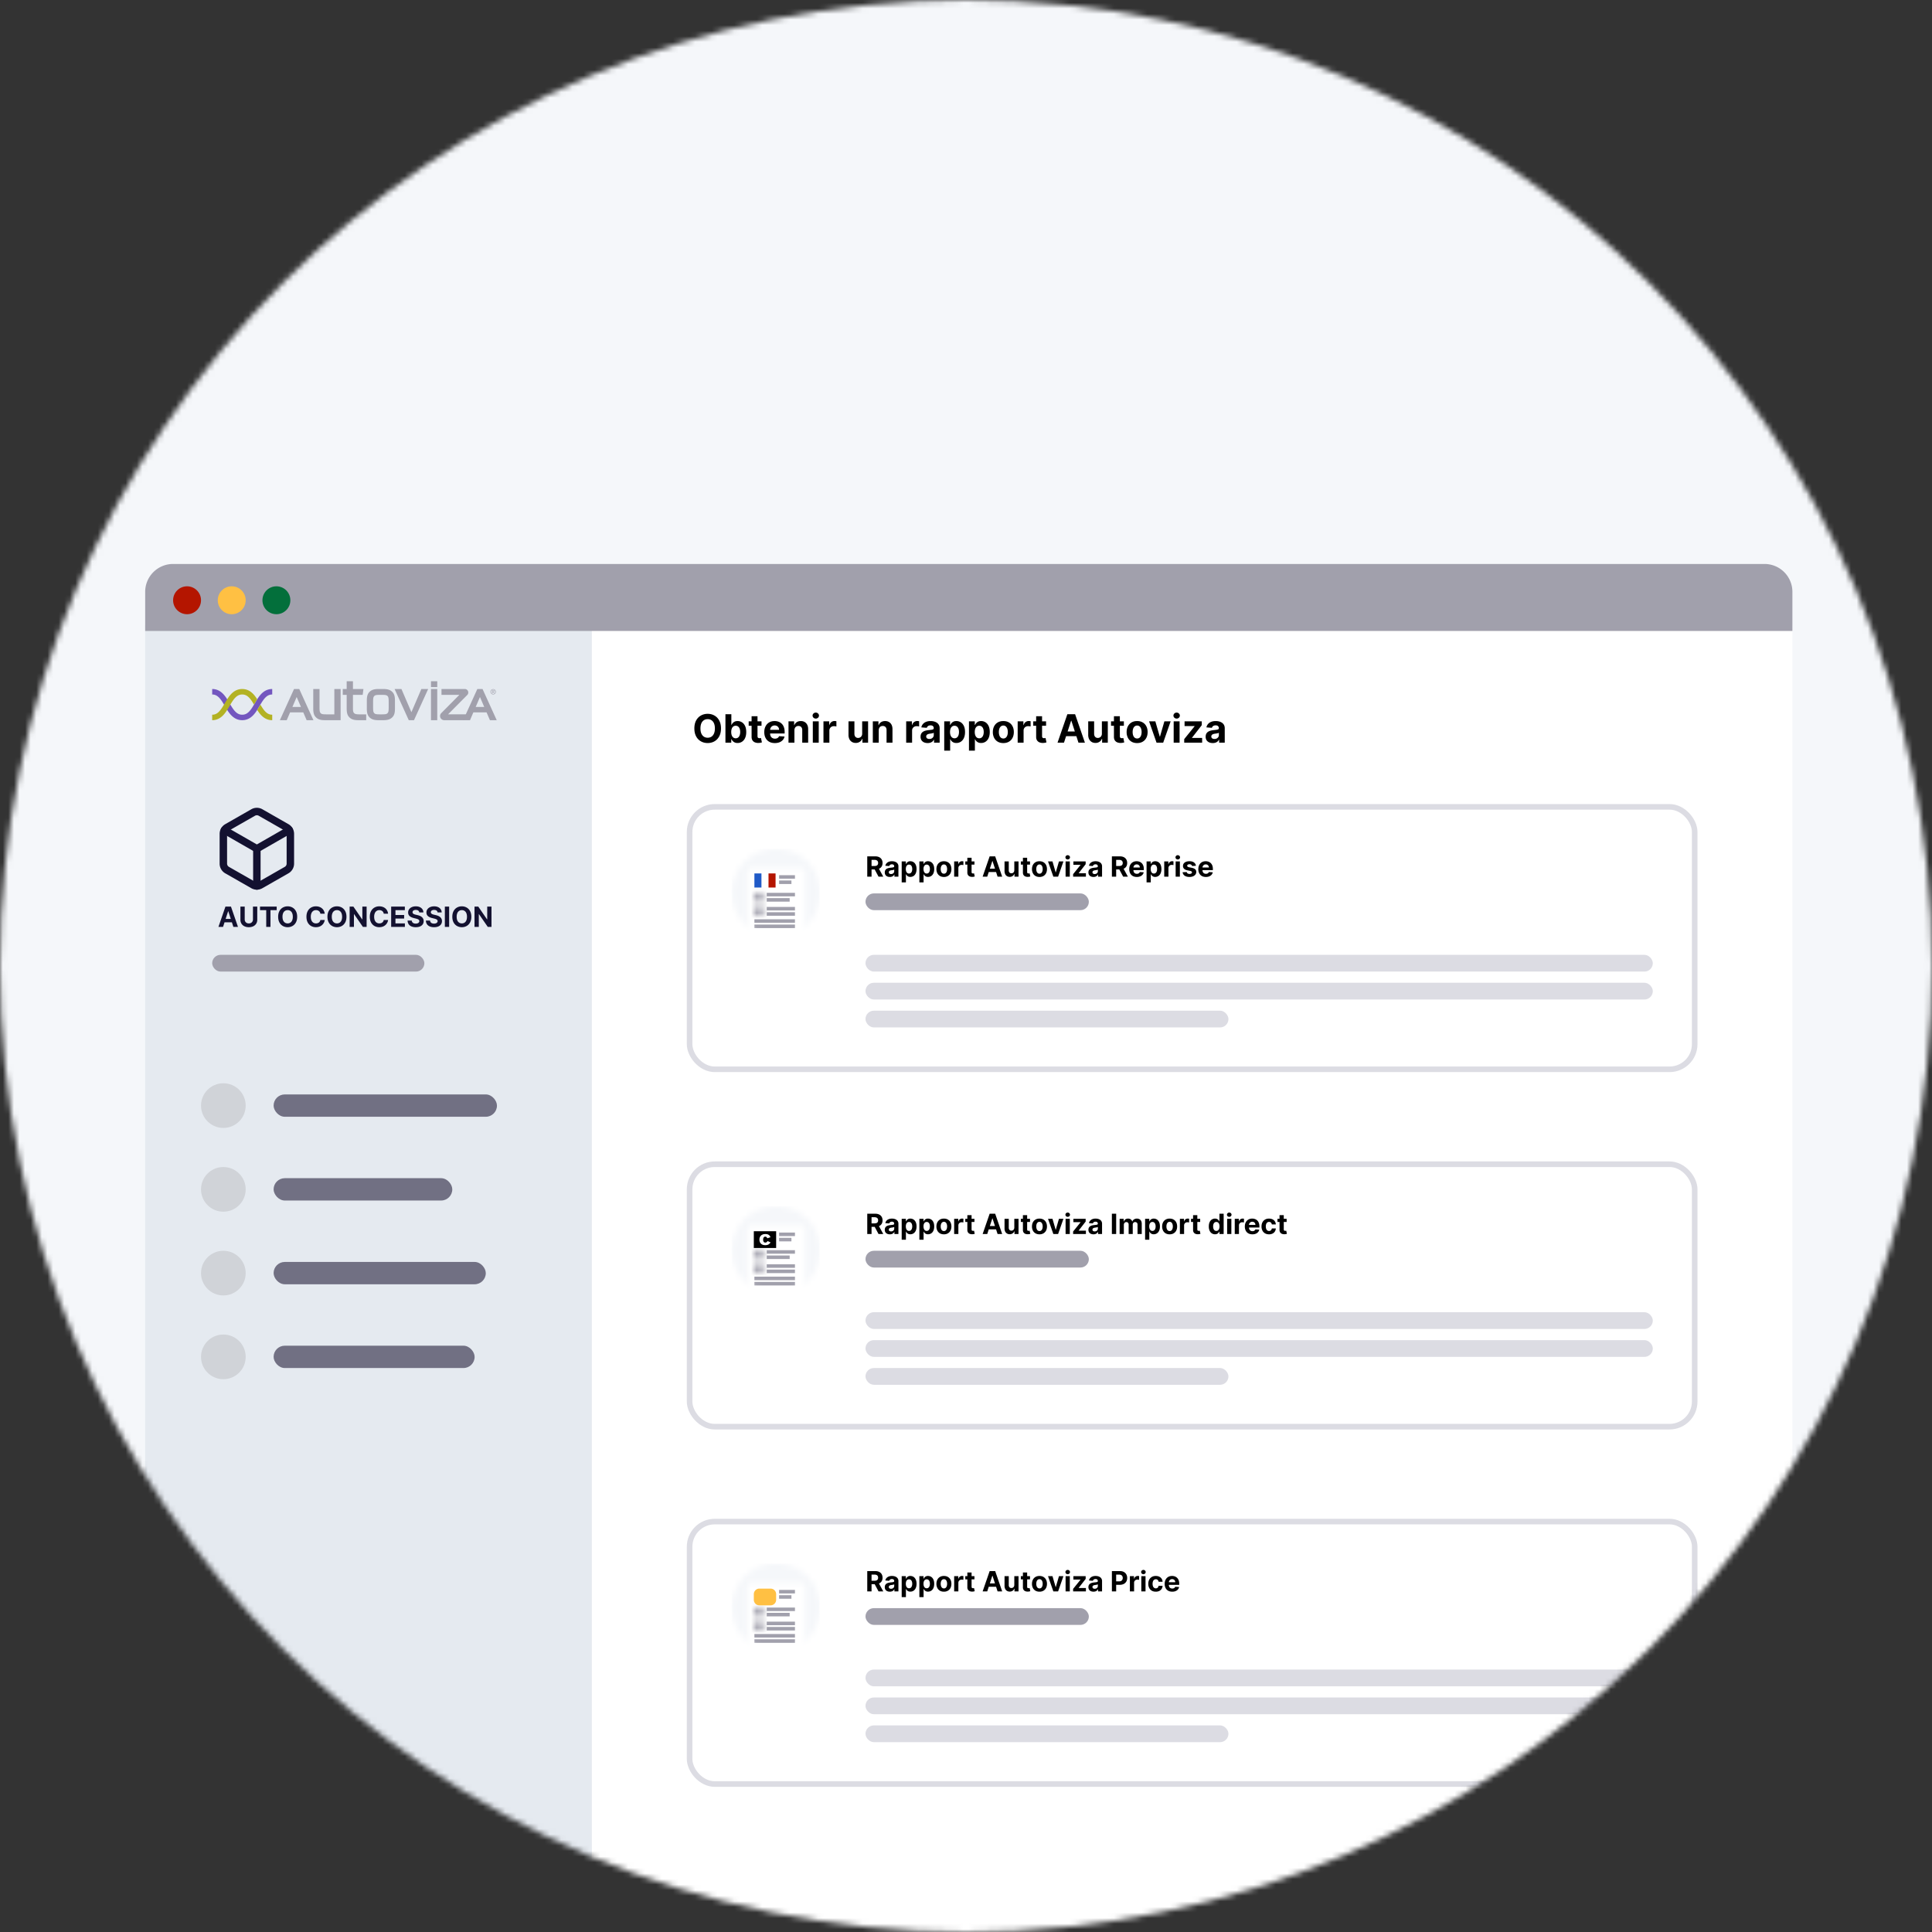 <svg viewBox="0 0 346 346" fill="none" xmlns="http://www.w3.org/2000/svg"><rect x="0" y="0" width="346" height="346" fill="#333333" stroke="none"/><mask id="a" style="mask-type:alpha" maskUnits="userSpaceOnUse" x="0" y="0" width="346" height="346"><circle cx="173" cy="173" r="173" fill="#F5F7FA"/></mask><g mask="url(#a)"><path fill="#F5F7FA" d="M0 0h346v339H0z"/><path fill="#E5EAF0" d="M26 112h80v234H26z"/><path fill="#fff" d="M106 112h215v239H106z"/><path d="M26 106a5 5 0 0 1 5-5h285a5 5 0 0 1 5 5v7H26v-7Z" fill="#A1A0AC"/><circle cx="40" cy="198" r="4" fill="#D0D3D8"/><circle cx="33.5" cy="107.5" r="2.5" fill="#B41500"/><circle cx="41.5" cy="107.5" r="2.5" fill="#FFC043"/><circle cx="49.5" cy="107.5" r="2.5" fill="#036F3B"/><rect x="49" y="196" width="40" height="4" rx="2" fill="#717083"/><path fill-rule="evenodd" clip-rule="evenodd" d="M45.001 144.935a2 2 0 0 1 1.998 0v.001l4.668 2.667a1.994 1.994 0 0 1 1 1.73v5.334a2 2 0 0 1-1 1.73l-.003.002L47 159.064l-.001.001a2 2 0 0 1-1.998 0l-.001-.001-4.664-2.665-.003-.002a1.994 1.994 0 0 1-1-1.73v-5.334a1.998 1.998 0 0 1 1-1.73l.003-.002L45 144.935Zm.999 1.066a.662.662 0 0 0-.333.09l-.003.001L41 148.757l-.001.001a.662.662 0 0 0-.332.576v5.332a.667.667 0 0 0 .332.576v.001l4.668 2.666a.662.662 0 0 0 .666 0l.003-.001L51 155.243l.001-.001a.663.663 0 0 0 .332-.576v-5.332a.667.667 0 0 0-.332-.576l-.001-.001-4.667-2.666a.663.663 0 0 0-.333-.09Z" fill="#131130"/><path fill-rule="evenodd" clip-rule="evenodd" d="M39.614 148.335a.666.666 0 0 1 .91-.246L46 151.231l5.475-3.142a.666.666 0 1 1 .664 1.156l-5.807 3.333a.667.667 0 0 1-.664 0l-5.806-3.333a.667.667 0 0 1-.246-.91Z" fill="#131130"/><path fill-rule="evenodd" clip-rule="evenodd" d="M46 151.333c.368 0 .667.299.667.667v6.667a.666.666 0 0 1-1.334 0V152c0-.368.299-.667.667-.667Z" fill="#131130"/><circle cx="40" cy="213" r="4" fill="#D0D3D8"/><rect x="49" y="211" width="32" height="4" rx="2" fill="#717083"/><circle cx="40" cy="228" r="4" fill="#D0D3D8"/><rect x="49" y="226" width="38" height="4" rx="2" fill="#717083"/><circle cx="40" cy="243" r="4" fill="#D0D3D8"/><rect x="49" y="241" width="36" height="4" rx="2" fill="#717083"/><path d="M129.121 130.455c0 .555-.105 1.027-.316 1.416-.209.39-.494.687-.855.893-.36.204-.764.306-1.213.306-.453 0-.859-.103-1.218-.309a2.192 2.192 0 0 1-.853-.892c-.209-.389-.313-.861-.313-1.414 0-.556.104-1.028.313-1.417.209-.39.493-.686.853-.89a2.403 2.403 0 0 1 1.218-.309c.449 0 .853.103 1.213.309.361.204.646.5.855.89.211.389.316.861.316 1.417Zm-1.092 0c0-.36-.053-.663-.161-.91a1.233 1.233 0 0 0-.45-.562 1.207 1.207 0 0 0-.681-.191c-.26 0-.487.063-.681.191a1.25 1.25 0 0 0-.453.562c-.106.247-.159.55-.159.91 0 .359.053.662.159.909.108.247.259.435.453.562.194.128.421.192.681.192.26 0 .487-.064.681-.192.194-.127.344-.315.45-.562.108-.247.161-.55.161-.909Zm1.889 2.545v-5.091h1.059v1.914h.032c.047-.103.114-.207.202-.313.089-.108.205-.197.348-.269.144-.072.323-.109.537-.109.278 0 .535.073.77.219.236.144.424.362.564.654.141.29.212.653.212 1.091 0 .426-.069.785-.207 1.079a1.522 1.522 0 0 1-.556.663c-.234.15-.496.224-.786.224-.205 0-.38-.034-.524-.102a1.077 1.077 0 0 1-.351-.256 1.28 1.28 0 0 1-.209-.316h-.047V133h-1.044Zm1.037-1.909c0 .227.031.425.094.594a.875.875 0 0 0 .274.395.685.685 0 0 0 .435.139.684.684 0 0 0 .437-.141.883.883 0 0 0 .271-.398c.063-.171.094-.367.094-.589 0-.22-.03-.414-.092-.582a.87.87 0 0 0-.27-.393.69.69 0 0 0-.44-.141.694.694 0 0 0-.438.137.854.854 0 0 0-.271.387 1.683 1.683 0 0 0-.094.592Zm5.424-1.909v.795h-2.299v-.795h2.299Zm-1.777-.915h1.059v3.56c0 .097.015.174.045.228a.241.241 0 0 0 .124.112.506.506 0 0 0 .189.033c.05 0 .099-.005.149-.013l.114-.022.167.788a3.646 3.646 0 0 1-.224.057 1.812 1.812 0 0 1-.35.042 1.61 1.61 0 0 1-.672-.102.938.938 0 0 1-.444-.363c-.107-.164-.159-.371-.157-.621v-3.699Zm4.166 4.808c-.393 0-.731-.08-1.014-.239a1.632 1.632 0 0 1-.651-.681c-.153-.295-.229-.644-.229-1.047 0-.392.076-.737.229-1.034.152-.296.367-.528.643-.693.279-.166.605-.249.98-.249.252 0 .486.041.703.122.219.079.41.2.572.36.164.161.292.363.383.607.091.242.137.525.137.85v.291h-3.224v-.656h2.227a.807.807 0 0 0-.1-.406.708.708 0 0 0-.276-.275.786.786 0 0 0-.405-.102.79.79 0 0 0-.716.407.849.849 0 0 0-.107.41v.624c0 .189.035.353.105.49a.752.752 0 0 0 .301.318.899.899 0 0 0 .46.112.981.981 0 0 0 .323-.05.668.668 0 0 0 .251-.149.659.659 0 0 0 .159-.243l.979.064a1.323 1.323 0 0 1-.306.617 1.52 1.52 0 0 1-.591.407c-.24.097-.518.145-.833.145Zm3.503-2.282V133h-1.059v-3.818h1.009v.673h.045c.084-.222.226-.397.425-.527.199-.13.44-.196.723-.196.265 0 .496.058.694.174.197.116.35.282.459.497.11.214.165.469.165.766V133h-1.059v-2.242c.001-.234-.058-.416-.179-.547-.121-.133-.288-.199-.5-.199a.761.761 0 0 0-.378.092.634.634 0 0 0-.253.269.917.917 0 0 0-.092.42Zm3.295 2.207v-3.818h1.059V133h-1.059Zm.532-4.31a.578.578 0 0 1-.405-.157.508.508 0 0 1 0-.756.571.571 0 0 1 .405-.159c.158 0 .292.053.403.159a.507.507 0 0 1 0 .756.568.568 0 0 1-.403.157Zm1.375 4.31v-3.818h1.027v.666h.04a.982.982 0 0 1 .35-.537.92.92 0 0 1 .567-.184 1.529 1.529 0 0 1 .333.037v.94a1.96 1.96 0 0 0-.447-.057.848.848 0 0 0-.418.102.747.747 0 0 0-.288.278.803.803 0 0 0-.105.413V133h-1.059Zm6.933-1.626v-2.192h1.059V133h-1.016v-.694h-.04a1.13 1.13 0 0 1-.43.54 1.261 1.261 0 0 1-.729.204c-.255 0-.479-.058-.673-.174a1.193 1.193 0 0 1-.455-.495 1.7 1.7 0 0 1-.164-.768v-2.431h1.059v2.242c.001.225.062.404.181.534a.617.617 0 0 0 .48.197.76.76 0 0 0 .358-.087c.111-.06.2-.148.268-.264a.8.8 0 0 0 .102-.43Zm2.965-.581V133h-1.059v-3.818h1.009v.673h.045a1.07 1.07 0 0 1 .425-.527c.199-.13.44-.196.724-.196.265 0 .496.058.693.174.197.116.351.282.46.497.109.214.164.469.164.766V133h-1.059v-2.242c.002-.234-.058-.416-.179-.547-.121-.133-.287-.199-.499-.199a.761.761 0 0 0-.378.092.636.636 0 0 0-.254.269.93.93 0 0 0-.092.42Zm4.916 2.207v-3.818h1.026v.666h.04a.99.99 0 0 1 .351-.537.92.92 0 0 1 .567-.184 1.499 1.499 0 0 1 .333.037v.94a1.96 1.96 0 0 0-.448-.057.842.842 0 0 0-.417.102.75.75 0 0 0-.393.691V133h-1.059Zm3.844.072c-.244 0-.461-.042-.652-.127a1.051 1.051 0 0 1-.452-.38 1.135 1.135 0 0 1-.164-.631c0-.213.039-.391.117-.535a.943.943 0 0 1 .318-.348c.134-.088.286-.154.457-.199a3.54 3.54 0 0 1 .542-.094c.222-.023.401-.045.537-.065a.765.765 0 0 0 .296-.094.21.21 0 0 0 .092-.184v-.015a.46.46 0 0 0-.149-.366c-.098-.086-.237-.129-.418-.129-.191 0-.342.042-.455.127a.585.585 0 0 0-.224.313l-.979-.079c.05-.232.147-.433.293-.602.146-.171.334-.302.565-.393.232-.092.5-.139.805-.139.212 0 .415.025.609.075.196.049.369.126.52.231.152.104.272.238.36.403.088.162.132.357.132.584V133h-1.005v-.529h-.029a1.101 1.101 0 0 1-.246.315 1.15 1.15 0 0 1-.371.212 1.55 1.55 0 0 1-.499.074Zm.303-.731c.156 0 .293-.03.412-.092a.726.726 0 0 0 .281-.253.653.653 0 0 0 .102-.361v-.405a.532.532 0 0 1-.136.06 3.022 3.022 0 0 1-.406.084l-.194.028a1.29 1.29 0 0 0-.325.087.508.508 0 0 0-.216.161.392.392 0 0 0-.078.249c0 .144.053.254.157.33a.68.68 0 0 0 .403.112Zm2.668 2.091v-5.25h1.044v.641h.048a1.37 1.37 0 0 1 .201-.313c.089-.108.205-.197.348-.269.144-.072.323-.109.537-.109.278 0 .535.073.77.219.236.144.424.362.565.654.141.29.211.653.211 1.091 0 .426-.069.785-.206 1.079a1.53 1.53 0 0 1-.557.663c-.234.15-.496.224-.786.224-.205 0-.38-.034-.524-.102a1.077 1.077 0 0 1-.351-.256 1.275 1.275 0 0 1-.208-.316h-.033v2.044h-1.059Zm1.037-3.341c0 .227.031.425.094.594a.875.875 0 0 0 .274.395.685.685 0 0 0 .435.139.684.684 0 0 0 .437-.141.875.875 0 0 0 .271-.398c.063-.171.095-.367.095-.589a1.7 1.7 0 0 0-.092-.582.88.88 0 0 0-.271-.393.69.69 0 0 0-.44-.141.696.696 0 0 0-.438.137.862.862 0 0 0-.271.387 1.683 1.683 0 0 0-.094.592Zm3.393 3.341v-5.25h1.044v.641h.047c.047-.103.114-.207.202-.313.089-.108.205-.197.348-.269.144-.072.323-.109.537-.109.278 0 .535.073.77.219.235.144.424.362.564.654.141.29.212.653.212 1.091 0 .426-.069.785-.207 1.079a1.528 1.528 0 0 1-.556.663c-.234.15-.496.224-.786.224-.205 0-.38-.034-.524-.102a1.077 1.077 0 0 1-.351-.256 1.28 1.28 0 0 1-.209-.316h-.032v2.044h-1.059Zm1.037-3.341c0 .227.031.425.094.594a.881.881 0 0 0 .273.395c.12.093.265.139.435.139a.685.685 0 0 0 .438-.141.883.883 0 0 0 .271-.398c.063-.171.094-.367.094-.589 0-.22-.03-.414-.092-.582a.865.865 0 0 0-.271-.393.688.688 0 0 0-.44-.141.693.693 0 0 0-.437.137.854.854 0 0 0-.271.387 1.683 1.683 0 0 0-.094.592Zm5.118 1.984c-.386 0-.72-.082-1.002-.247a1.684 1.684 0 0 1-.649-.691 2.228 2.228 0 0 1-.228-1.031c0-.395.076-.739.228-1.034.153-.297.369-.527.649-.691.282-.166.616-.249 1.002-.249s.719.083.999.249c.282.164.499.394.651.691.153.295.229.639.229 1.034 0 .391-.076.735-.229 1.031a1.67 1.67 0 0 1-.651.691c-.28.165-.613.247-.999.247Zm.005-.821a.657.657 0 0 0 .44-.149.934.934 0 0 0 .266-.413 1.79 1.79 0 0 0 .092-.594c0-.222-.031-.42-.092-.594a.93.93 0 0 0-.266-.412.654.654 0 0 0-.44-.152.675.675 0 0 0-.448.152.939.939 0 0 0-.271.412 1.845 1.845 0 0 0-.089.594c0 .222.03.42.089.594a.942.942 0 0 0 .271.413c.121.1.27.149.448.149Zm2.563.746v-3.818h1.026v.666h.04c.07-.237.186-.416.351-.537a.918.918 0 0 1 .566-.184 1.529 1.529 0 0 1 .333.037v.94a1.96 1.96 0 0 0-.447-.057.848.848 0 0 0-.418.102.747.747 0 0 0-.392.691V133h-1.059Zm5.086-3.818v.795h-2.299v-.795h2.299Zm-1.777-.915h1.059v3.56c0 .097.015.174.045.228a.241.241 0 0 0 .124.112.502.502 0 0 0 .189.033.947.947 0 0 0 .149-.013l.114-.022.167.788a3.646 3.646 0 0 1-.224.057 1.812 1.812 0 0 1-.35.042 1.61 1.61 0 0 1-.672-.102.94.94 0 0 1-.445-.363c-.106-.164-.158-.371-.156-.621v-3.699Zm4.984 4.733h-1.153l1.758-5.091h1.387l1.755 5.091h-1.154l-1.275-3.928h-.04L190.548 133Zm-.072-2.001h2.725v.84h-2.725v-.84Zm6.86.375v-2.192h1.059V133h-1.017v-.694h-.04a1.124 1.124 0 0 1-.43.54 1.256 1.256 0 0 1-.728.204c-.255 0-.48-.058-.674-.174a1.206 1.206 0 0 1-.455-.495 1.727 1.727 0 0 1-.164-.768v-2.431h1.059v2.242c.002.225.063.404.182.534a.617.617 0 0 0 .48.197.764.764 0 0 0 .358-.087c.111-.06.2-.148.268-.264a.8.8 0 0 0 .102-.43Zm3.937-2.192v.795h-2.3v-.795h2.3Zm-1.778-.915h1.059v3.56c0 .097.015.174.045.228.03.053.071.091.124.112a.506.506 0 0 0 .189.033c.05 0 .1-.005.15-.013l.114-.022.166.788a3.58 3.58 0 0 1-.223.057 1.813 1.813 0 0 1-.351.042 1.605 1.605 0 0 1-.671-.102.936.936 0 0 1-.445-.363c-.106-.164-.158-.371-.157-.621v-3.699Zm4.152 4.808c-.386 0-.72-.082-1.002-.247a1.684 1.684 0 0 1-.649-.691 2.228 2.228 0 0 1-.229-1.031c0-.395.077-.739.229-1.034.153-.297.369-.527.649-.691.282-.166.616-.249 1.002-.249s.719.083.999.249c.282.164.499.394.651.691.153.295.229.639.229 1.034 0 .391-.076.735-.229 1.031a1.67 1.67 0 0 1-.651.691c-.28.165-.613.247-.999.247Zm.005-.821a.657.657 0 0 0 .44-.149.934.934 0 0 0 .266-.413 1.79 1.79 0 0 0 .092-.594c0-.222-.031-.42-.092-.594a.93.93 0 0 0-.266-.412.654.654 0 0 0-.44-.152.675.675 0 0 0-.448.152.939.939 0 0 0-.271.412 1.845 1.845 0 0 0-.089.594c0 .222.03.42.089.594a.942.942 0 0 0 .271.413c.121.1.27.149.448.149Zm5.999-3.072L208.316 133h-1.193l-1.335-3.818h1.119l.793 2.732h.04l.79-2.732h1.121Zm.542 3.818v-3.818h1.059V133h-1.059Zm.532-4.31a.578.578 0 0 1-.405-.157.508.508 0 0 1 0-.756.571.571 0 0 1 .405-.159c.157 0 .292.053.403.159a.507.507 0 0 1 0 .756.57.57 0 0 1-.403.157Zm1.355 4.31v-.631l1.87-2.315v-.027h-1.805v-.845h3.08v.688l-1.755 2.257v.028h1.82V133h-3.21Zm5.108.072c-.243 0-.461-.042-.651-.127a1.048 1.048 0 0 1-.453-.38 1.143 1.143 0 0 1-.164-.631c0-.213.039-.391.117-.535a.951.951 0 0 1 .318-.348c.135-.088.287-.154.458-.199a3.54 3.54 0 0 1 .542-.094c.222-.023.401-.045.537-.065a.759.759 0 0 0 .295-.094.207.207 0 0 0 .092-.184v-.015a.457.457 0 0 0-.149-.366c-.098-.086-.237-.129-.417-.129-.191 0-.343.042-.455.127a.58.58 0 0 0-.224.313l-.979-.079c.049-.232.147-.433.293-.602.146-.171.334-.302.564-.393.232-.092.501-.139.806-.139.212 0 .415.025.609.075.195.049.368.126.519.231.153.104.273.238.361.403.087.162.131.357.131.584V133h-1.004v-.529h-.03a1.067 1.067 0 0 1-.616.527 1.552 1.552 0 0 1-.5.074Zm.303-.731c.156 0 .294-.03.413-.092a.733.733 0 0 0 .281-.253.653.653 0 0 0 .102-.361v-.405a.54.54 0 0 1-.137.06c-.056.016-.12.032-.191.047-.072.013-.143.026-.214.037l-.194.028a1.3 1.3 0 0 0-.326.087.521.521 0 0 0-.216.161.397.397 0 0 0-.077.249c0 .144.052.254.157.33a.68.68 0 0 0 .402.112Z" fill="#000"/><rect x="38" y="171" width="38" height="3" rx="1.5" fill="#A1A0AC"/><path d="M39.943 166h-.824l1.255-3.636h.991L42.62 166h-.824l-.911-2.805h-.029L39.944 166Zm-.052-1.429h1.946v.6h-1.946v-.6Zm5.411-2.207h.77v2.361c0 .265-.064.497-.19.696a1.268 1.268 0 0 1-.528.465c-.226.11-.49.165-.79.165a1.79 1.79 0 0 1-.792-.165 1.268 1.268 0 0 1-.527-.465 1.277 1.277 0 0 1-.189-.696v-2.361h.77v2.295c0 .139.03.262.09.37a.668.668 0 0 0 .259.254c.111.061.24.092.389.092a.79.79 0 0 0 .389-.092.655.655 0 0 0 .257-.254.733.733 0 0 0 .092-.37v-2.295Zm1.263.634v-.634h2.987v.634h-1.114V166h-.76v-3.002h-1.113Zm6.654 1.184c0 .396-.075.734-.225 1.012-.15.278-.353.491-.611.637a1.722 1.722 0 0 1-.867.219 1.73 1.73 0 0 1-.87-.22 1.57 1.57 0 0 1-.609-.638c-.149-.278-.223-.615-.223-1.01 0-.397.074-.734.223-1.012.15-.278.352-.49.61-.636a1.72 1.72 0 0 1 .87-.22c.32 0 .609.073.866.22.258.146.461.358.61.636.151.278.226.615.226 1.012Zm-.78 0c0-.257-.038-.474-.115-.65a.88.88 0 0 0-.321-.401.866.866 0 0 0-.487-.137.866.866 0 0 0-.486.137.89.89 0 0 0-.323.401 1.645 1.645 0 0 0-.114.65c0 .257.038.473.114.65a.89.89 0 0 0 .323.401c.138.091.3.137.486.137a.866.866 0 0 0 .487-.137.88.88 0 0 0 .321-.401c.077-.177.116-.393.116-.65Zm5.715-.545h-.777a.756.756 0 0 0-.087-.268.68.68 0 0 0-.169-.203.765.765 0 0 0-.238-.128.927.927 0 0 0-.29-.044.867.867 0 0 0-.491.14.903.903 0 0 0-.325.405 1.605 1.605 0 0 0-.116.643c0 .259.039.477.116.653.078.177.187.31.327.4.14.09.3.135.484.135a.966.966 0 0 0 .286-.041.681.681 0 0 0 .407-.313.748.748 0 0 0 .096-.259l.777.004c-.02.167-.07.328-.15.483a1.462 1.462 0 0 1-.801.701c-.185.07-.394.105-.627.105-.324 0-.614-.074-.87-.22a1.566 1.566 0 0 1-.604-.638c-.147-.278-.22-.615-.22-1.01 0-.397.075-.734.224-1.012.149-.278.351-.49.607-.636a1.7 1.7 0 0 1 .863-.22c.21 0 .406.03.586.089.181.059.341.145.481.259.14.112.253.25.34.414.09.163.147.35.171.561Zm3.893.545c0 .396-.075.734-.225 1.012-.15.278-.353.491-.611.637a1.722 1.722 0 0 1-.867.219 1.73 1.73 0 0 1-.87-.22 1.571 1.571 0 0 1-.608-.638c-.15-.278-.224-.615-.224-1.01 0-.397.074-.734.223-1.012.15-.278.353-.49.61-.636a1.72 1.72 0 0 1 .87-.22c.32 0 .61.073.866.22.258.146.462.358.61.636.151.278.226.615.226 1.012Zm-.78 0c0-.257-.038-.474-.115-.65a.88.88 0 0 0-.32-.401.866.866 0 0 0-.488-.137.866.866 0 0 0-.486.137.89.89 0 0 0-.323.401 1.645 1.645 0 0 0-.114.65c0 .257.038.473.114.65a.89.89 0 0 0 .323.401c.139.091.3.137.486.137a.866.866 0 0 0 .487-.137.88.88 0 0 0 .321-.401c.077-.177.116-.393.116-.65Zm4.391-1.818V166h-.664l-1.582-2.289h-.026V166h-.77v-3.636h.675l1.57 2.287h.032v-2.287h.765Zm3.844 1.273h-.778a.756.756 0 0 0-.087-.268.68.68 0 0 0-.168-.203.764.764 0 0 0-.238-.128.926.926 0 0 0-.29-.044.867.867 0 0 0-.492.14.903.903 0 0 0-.324.405 1.603 1.603 0 0 0-.116.643c0 .259.039.477.116.653.078.177.187.31.326.4.14.09.302.135.485.135a.966.966 0 0 0 .286-.041.68.68 0 0 0 .407-.313.748.748 0 0 0 .095-.259l.778.004c-.02.167-.07.328-.15.483a1.46 1.46 0 0 1-.802.701c-.184.07-.393.105-.626.105-.325 0-.615-.074-.87-.22a1.567 1.567 0 0 1-.604-.638c-.147-.278-.22-.615-.22-1.01 0-.397.074-.734.223-1.012.15-.278.352-.49.608-.636a1.7 1.7 0 0 1 .863-.22c.21 0 .406.03.585.089.182.059.342.145.482.259.14.112.253.25.34.414.09.163.146.35.171.561Zm.551 2.363v-3.636h2.45v.634h-1.68v.866h1.555v.634h-1.556v.868h1.689V166h-2.458Zm5.035-2.591a.448.448 0 0 0-.183-.333c-.108-.08-.254-.119-.439-.119a.828.828 0 0 0-.318.053.442.442 0 0 0-.199.144.344.344 0 0 0-.067.209.303.303 0 0 0 .04.171c.032.048.074.09.127.126a.974.974 0 0 0 .184.09c.07.025.145.047.224.064l.327.078c.158.036.304.083.437.142.132.06.247.132.344.219a.905.905 0 0 1 .226.305.967.967 0 0 1 .083.403 1.004 1.004 0 0 1-.17.579 1.083 1.083 0 0 1-.483.378c-.21.089-.463.133-.758.133a2 2 0 0 1-.767-.134 1.127 1.127 0 0 1-.508-.4 1.195 1.195 0 0 1-.19-.659h.744a.56.56 0 0 0 .104.306c.063.08.147.141.25.183a1 1 0 0 0 .358.06c.13 0 .243-.019.339-.057a.517.517 0 0 0 .225-.158.363.363 0 0 0 .08-.232.3.3 0 0 0-.073-.206.548.548 0 0 0-.21-.142 2.039 2.039 0 0 0-.335-.107l-.396-.099c-.306-.075-.548-.192-.726-.35-.177-.159-.266-.373-.264-.641a.952.952 0 0 1 .175-.577c.12-.165.284-.293.492-.386.209-.092.445-.138.71-.138.27 0 .506.046.707.138.203.093.36.221.472.386.113.164.17.355.174.571h-.736Zm3.276 0a.448.448 0 0 0-.183-.333c-.108-.08-.254-.119-.438-.119a.829.829 0 0 0-.318.053.441.441 0 0 0-.2.144.344.344 0 0 0-.067.209.302.302 0 0 0 .041.171c.03.048.073.09.126.126a.974.974 0 0 0 .185.09c.07.025.144.047.224.064l.326.078c.159.036.305.083.437.142.133.06.248.132.344.219a.903.903 0 0 1 .226.305.965.965 0 0 1 .084.403 1.004 1.004 0 0 1-.171.579 1.082 1.082 0 0 1-.483.378c-.21.089-.462.133-.758.133a2 2 0 0 1-.767-.134 1.127 1.127 0 0 1-.508-.4 1.196 1.196 0 0 1-.19-.659h.744a.56.56 0 0 0 .105.306c.063.08.146.141.25.183a1 1 0 0 0 .357.06c.13 0 .243-.019.34-.057a.517.517 0 0 0 .225-.158.364.364 0 0 0 .08-.232.3.3 0 0 0-.073-.206.547.547 0 0 0-.21-.142 2.037 2.037 0 0 0-.335-.107l-.396-.099c-.307-.075-.549-.192-.727-.35-.177-.159-.265-.373-.264-.641a.952.952 0 0 1 .176-.577c.12-.165.283-.293.492-.386.208-.092.445-.138.71-.138.27 0 .505.046.706.138.203.093.36.221.473.386.112.164.17.355.174.571h-.737Zm2.072-1.045V166h-.768v-3.636h.768Zm3.975 1.818c0 .396-.076.734-.226 1.012-.149.278-.353.491-.61.637a1.722 1.722 0 0 1-.867.219 1.73 1.73 0 0 1-.87-.22 1.57 1.57 0 0 1-.61-.638c-.148-.278-.223-.615-.223-1.01 0-.397.075-.734.224-1.012.149-.278.352-.49.609-.636a1.72 1.72 0 0 1 .87-.22c.32 0 .61.073.866.22.258.146.462.358.611.636.15.278.226.615.226 1.012Zm-.78 0c0-.257-.038-.474-.115-.65a.88.88 0 0 0-.322-.401.866.866 0 0 0-.486-.137.866.866 0 0 0-.487.137.89.89 0 0 0-.323.401 1.645 1.645 0 0 0-.114.65c0 .257.038.473.114.65a.89.89 0 0 0 .323.401c.139.091.301.137.487.137a.866.866 0 0 0 .486-.137.88.88 0 0 0 .322-.401c.077-.177.115-.393.115-.65Zm4.39-1.818V166h-.663l-1.582-2.289h-.027V166h-.769v-3.636h.675l1.57 2.287h.031v-2.287h.766Z" fill="#131130"/><rect x="123.5" y="208.5" width="180" height="47" rx="4.5" fill="#fff"/><rect x="123.5" y="208.5" width="180" height="47" rx="4.5" stroke="#DCDCE3"/><g clip-path="url(#b)"><mask id="c" style="mask-type:luminance" maskUnits="userSpaceOnUse" x="131" y="216" width="16" height="16"><path d="M138.895 231.789a7.895 7.895 0 1 0-.001-15.789 7.895 7.895 0 0 0 .001 15.789Z" fill="#fff"/></mask><g mask="url(#c)"><path d="M146.789 216H131v15.789h15.789V216Z" fill="#F5F7FA"/><mask id="d" style="mask-type:luminance" maskUnits="userSpaceOnUse" x="133" y="219" width="12" height="15"><path d="M134.474 219.474h9.158c.348 0 .631.283.631.631v12.316a.632.632 0 0 1-.631.632h-9.158a.632.632 0 0 1-.632-.632v-12.316c0-.348.283-.631.632-.631Z" fill="#fff"/></mask><g mask="url(#d)"><path d="M145.842 217.895h-13.579v16.737h13.579v-16.737Z" fill="#fff"/></g><mask id="e" style="mask-type:luminance" maskUnits="userSpaceOnUse" x="135" y="223" width="2" height="3"><path d="M135.421 223.895h.947c.175 0 .316.141.316.316v.947a.316.316 0 0 1-.316.316h-.947a.317.317 0 0 1-.316-.316v-.947c0-.175.142-.316.316-.316Z" fill="#fff"/></mask><g mask="url(#e)"><path d="M138.263 222.316h-4.737v4.737h4.737v-4.737Z" fill="#A1A0AC"/></g><mask id="f" style="mask-type:luminance" maskUnits="userSpaceOnUse" x="135" y="226" width="2" height="2"><path d="M135.421 226.421h.947c.175 0 .316.142.316.316v.947a.315.315 0 0 1-.316.316h-.947a.316.316 0 0 1-.316-.316v-.947c0-.174.142-.316.316-.316Z" fill="#fff"/></mask><g mask="url(#f)"><path d="M138.263 224.842h-4.737v4.737h4.737v-4.737Z" fill="#A1A0AC"/></g><path d="M142.368 223.895h-5.052v.631h5.052v-.631ZM142.368 220.737h-2.842v.631h2.842v-.631ZM141.737 221.684h-2.211v.632h2.211v-.632ZM141.421 224.842h-4.105v.632h4.105v-.632ZM142.368 226.421h-5.052v.632h5.052v-.632ZM142.368 227.368h-5.052V228h5.052v-.632ZM142.368 228.632h-7.263v.631h7.263v-.631ZM142.368 229.579h-7.263v.632h7.263v-.632Z" fill="#A1A0AC"/></g><path d="M139 220.5h-4v3h4v-3Z" fill="#000"/><path d="M137.044 223c-.681 0-1.044-.426-1.044-1 0-.624.431-1 1.047-1 .563 0 .786.205.943.57l-.573.194c-.081-.18-.16-.297-.37-.297-.263 0-.38.223-.38.533 0 .31.112.533.387.533.199 0 .284-.092.409-.275l.537.242c-.157.254-.413.5-.956.5Z" fill="#fff"/></g><path d="M155.316 221v-3.636h1.435c.274 0 .509.049.703.147.195.097.344.235.446.414.102.177.154.386.154.626 0 .242-.052.45-.156.624a1.007 1.007 0 0 1-.453.397 1.66 1.66 0 0 1-.714.139h-.96v-.618h.836c.147 0 .269-.02.366-.06a.438.438 0 0 0 .216-.181.571.571 0 0 0 .073-.301.591.591 0 0 0-.073-.305.44.44 0 0 0-.218-.188.894.894 0 0 0-.368-.066h-.518V221h-.769Zm1.964-1.655.904 1.655h-.849l-.884-1.655h.829Zm2.081 1.706c-.174 0-.329-.03-.465-.09a.75.75 0 0 1-.324-.272.813.813 0 0 1-.117-.451.79.79 0 0 1 .084-.381.672.672 0 0 1 .227-.249c.096-.063.205-.11.327-.142.123-.032.252-.055.387-.068a9.25 9.25 0 0 0 .383-.046.554.554 0 0 0 .212-.067.151.151 0 0 0 .065-.132v-.01c0-.113-.035-.2-.106-.261a.437.437 0 0 0-.299-.093.528.528 0 0 0-.324.091.414.414 0 0 0-.16.224l-.7-.057a.949.949 0 0 1 .21-.43.998.998 0 0 1 .403-.28c.165-.067.357-.1.575-.1.152 0 .297.018.435.053.14.036.263.091.371.166a.8.8 0 0 1 .352.705V221h-.718v-.378h-.021a.763.763 0 0 1-.44.376 1.082 1.082 0 0 1-.357.053Zm.216-.522c.112 0 .21-.021.295-.065a.534.534 0 0 0 .201-.181.474.474 0 0 0 .073-.258v-.289a.44.44 0 0 1-.098.042 1.83 1.83 0 0 1-.137.034l-.152.027-.139.019a.963.963 0 0 0-.233.062.376.376 0 0 0-.154.116.277.277 0 0 0-.055.177c0 .103.037.182.112.237a.488.488 0 0 0 .287.079Zm1.906 1.494v-3.75h.746v.458h.034a.98.98 0 0 1 .144-.224.766.766 0 0 1 .632-.27c.199 0 .382.052.55.156.168.103.303.259.403.467.101.208.151.467.151.78 0 .304-.049.561-.147.771-.097.208-.23.366-.398.474a1.025 1.025 0 0 1-.561.159.883.883 0 0 1-.375-.072.794.794 0 0 1-.25-.183.927.927 0 0 1-.149-.226h-.023v1.46h-.757Zm.741-2.387c0 .163.022.304.067.425.045.12.11.215.196.282a.49.49 0 0 0 .31.099.484.484 0 0 0 .313-.101.62.62 0 0 0 .193-.284 1.21 1.21 0 0 0 .068-.421c0-.157-.022-.296-.066-.415a.623.623 0 0 0-.193-.281.495.495 0 0 0-.315-.101.499.499 0 0 0-.312.098.61.61 0 0 0-.194.277c-.045.119-.067.26-.067.422Zm2.424 2.387v-3.75h.745v.458h.034a.98.98 0 0 1 .144-.224.766.766 0 0 1 .632-.27c.199 0 .382.052.55.156.168.103.303.259.403.467.101.208.151.467.151.78 0 .304-.049.561-.147.771-.097.208-.23.366-.398.474a1.025 1.025 0 0 1-.561.159.787.787 0 0 1-.625-.255.927.927 0 0 1-.149-.226h-.023v1.46h-.756Zm.74-2.387c0 .163.022.304.067.425.045.12.111.215.196.282a.492.492 0 0 0 .31.099.484.484 0 0 0 .313-.101.63.63 0 0 0 .194-.284c.044-.122.067-.262.067-.421 0-.157-.022-.296-.066-.415a.623.623 0 0 0-.193-.281.493.493 0 0 0-.315-.101.499.499 0 0 0-.312.098.61.61 0 0 0-.194.277c-.045.119-.067.26-.067.422Zm3.656 1.417c-.276 0-.514-.058-.716-.176a1.197 1.197 0 0 1-.463-.493 1.59 1.59 0 0 1-.163-.737c0-.282.054-.528.163-.739.109-.212.263-.376.463-.493.202-.119.44-.178.716-.178.276 0 .514.059.714.178.201.117.356.281.465.493.109.211.163.457.163.739 0 .279-.054.525-.163.737a1.195 1.195 0 0 1-.465.493 1.38 1.38 0 0 1-.714.176Zm.003-.586a.47.47 0 0 0 .315-.106.666.666 0 0 0 .19-.295c.043-.124.065-.266.065-.424a1.3 1.3 0 0 0-.065-.425.662.662 0 0 0-.19-.294.463.463 0 0 0-.315-.109.477.477 0 0 0-.319.109.668.668 0 0 0-.194.294 1.327 1.327 0 0 0-.064.425c0 .158.022.3.064.424a.672.672 0 0 0 .194.295.485.485 0 0 0 .319.106Zm1.831.533v-2.727h.733v.476h.029a.698.698 0 0 1 .25-.384.655.655 0 0 1 .405-.131 1.058 1.058 0 0 1 .238.026v.671a1.359 1.359 0 0 0-.32-.04.611.611 0 0 0-.298.072.546.546 0 0 0-.206.199.575.575 0 0 0-.075.295V221h-.756Zm3.633-2.727v.568h-1.642v-.568h1.642Zm-1.269-.654h.756v2.543c0 .07.011.124.032.163a.173.173 0 0 0 .089.08.354.354 0 0 0 .135.023.632.632 0 0 0 .106-.009l.082-.016.119.563a1.863 1.863 0 0 1-.16.041 1.204 1.204 0 0 1-.25.03 1.15 1.15 0 0 1-.48-.073.661.661 0 0 1-.317-.259.792.792 0 0 1-.112-.444v-2.642Zm3.56 3.381h-.824l1.256-3.636h.99l1.254 3.636h-.824l-.911-2.805h-.028l-.913 2.805Zm-.051-1.429h1.946v.6h-1.946v-.6Zm4.899.268v-1.566h.757V221h-.726v-.495h-.029a.806.806 0 0 1-.307.385.9.9 0 0 1-.52.146.914.914 0 0 1-.481-.125.849.849 0 0 1-.325-.353 1.235 1.235 0 0 1-.118-.549v-1.736h.757v1.601a.551.551 0 0 0 .129.382c.086.094.2.14.343.14.091 0 .177-.02.256-.062a.488.488 0 0 0 .192-.188.575.575 0 0 0 .072-.307Zm2.812-1.566v.568h-1.642v-.568h1.642Zm-1.269-.654h.756v2.543c0 .07.011.124.032.163a.177.177 0 0 0 .089.08.354.354 0 0 0 .135.023.644.644 0 0 0 .107-.009l.081-.016.119.563a1.863 1.863 0 0 1-.16.041 1.204 1.204 0 0 1-.25.03 1.143 1.143 0 0 1-.479-.073.664.664 0 0 1-.318-.259.792.792 0 0 1-.112-.444v-2.642Zm2.965 3.434c-.276 0-.514-.058-.715-.176a1.2 1.2 0 0 1-.464-.493 1.59 1.59 0 0 1-.163-.737c0-.282.054-.528.163-.739.109-.212.264-.376.464-.493.201-.119.439-.178.715-.178.276 0 .514.059.714.178.201.117.356.281.465.493.109.211.163.457.163.739 0 .279-.054.525-.163.737a1.195 1.195 0 0 1-.465.493 1.38 1.38 0 0 1-.714.176Zm.004-.586a.47.47 0 0 0 .314-.106.666.666 0 0 0 .19-.295c.044-.124.066-.266.066-.424 0-.159-.022-.3-.066-.425a.662.662 0 0 0-.19-.294.462.462 0 0 0-.314-.109.478.478 0 0 0-.32.109.659.659 0 0 0-.193.294 1.3 1.3 0 0 0-.064.425c0 .158.021.3.064.424a.662.662 0 0 0 .193.295.486.486 0 0 0 .32.106Zm4.285-2.194-.953 2.727h-.853l-.953-2.727h.799l.566 1.951h.029l.564-1.951h.801Zm.387 2.727v-2.727h.756V221h-.756Zm.38-3.079a.408.408 0 0 1-.289-.112.358.358 0 0 1-.119-.271.35.35 0 0 1 .119-.268.406.406 0 0 1 .289-.114c.112 0 .208.038.288.114.08.074.12.163.12.268a.36.36 0 0 1-.12.271.406.406 0 0 1-.288.112Zm.968 3.079v-.451l1.335-1.653v-.02h-1.289v-.603h2.2v.492l-1.253 1.612v.019h1.299V221h-2.292Zm3.649.051c-.174 0-.33-.03-.466-.09a.748.748 0 0 1-.323-.272.813.813 0 0 1-.117-.451.8.8 0 0 1 .083-.381.683.683 0 0 1 .228-.249c.096-.063.204-.11.326-.142a2.52 2.52 0 0 1 .387-.068 9.12 9.12 0 0 0 .384-.046.542.542 0 0 0 .211-.067.15.15 0 0 0 .066-.132v-.01c0-.113-.036-.2-.107-.261-.069-.062-.169-.093-.298-.093a.533.533 0 0 0-.325.091.42.42 0 0 0-.16.224l-.699-.057a.947.947 0 0 1 .209-.43c.105-.122.239-.215.403-.28.166-.067.358-.1.576-.1.151 0 .296.018.435.053.139.036.263.091.371.166.109.074.195.17.257.287a.863.863 0 0 1 .094.418V221h-.717v-.378h-.021a.78.78 0 0 1-.441.376 1.08 1.08 0 0 1-.356.053Zm.216-.522c.111 0 .21-.021.295-.065a.534.534 0 0 0 .201-.181.473.473 0 0 0 .072-.258v-.289a.411.411 0 0 1-.097.042 1.961 1.961 0 0 1-.137.034l-.153.027-.138.019a.95.95 0 0 0-.233.062.37.37 0 0 0-.154.116.277.277 0 0 0-.055.177c0 .103.037.182.111.237a.492.492 0 0 0 .288.079Zm3.846-3.165V221h-.768v-3.636h.768Zm.619 3.636v-2.727h.721v.481h.032a.747.747 0 0 1 .284-.378.806.806 0 0 1 .476-.139c.187 0 .346.047.477.14a.661.661 0 0 1 .263.377h.028a.734.734 0 0 1 .302-.375.945.945 0 0 1 .521-.142c.254 0 .461.081.619.243.16.161.24.39.24.686V221h-.755v-1.685c0-.152-.04-.265-.12-.341a.425.425 0 0 0-.302-.114.405.405 0 0 0-.322.132.494.494 0 0 0-.115.343V221h-.733v-1.701a.441.441 0 0 0-.116-.32.398.398 0 0 0-.3-.119.42.42 0 0 0-.385.24.56.56 0 0 0-.059.263V221h-.756Zm4.56 1.023v-3.75h.746v.458h.034a.98.98 0 0 1 .144-.224.756.756 0 0 1 .248-.192.847.847 0 0 1 .384-.078c.199 0 .382.052.55.156.168.103.303.259.403.467.101.208.151.467.151.78 0 .304-.049.561-.147.771-.097.208-.23.366-.398.474a1.025 1.025 0 0 1-.561.159.883.883 0 0 1-.375-.072.794.794 0 0 1-.25-.183.927.927 0 0 1-.149-.226h-.023v1.46h-.757Zm.741-2.387c0 .163.022.304.067.425.045.12.11.215.196.282a.49.49 0 0 0 .31.099.486.486 0 0 0 .313-.101.62.62 0 0 0 .193-.284 1.21 1.21 0 0 0 .068-.421c0-.157-.022-.296-.066-.415a.623.623 0 0 0-.193-.281.495.495 0 0 0-.315-.101.499.499 0 0 0-.312.098.61.61 0 0 0-.194.277c-.045.119-.067.26-.067.422Zm3.656 1.417a1.39 1.39 0 0 1-.716-.176 1.197 1.197 0 0 1-.463-.493 1.591 1.591 0 0 1-.164-.737c0-.282.055-.528.164-.739.109-.212.263-.376.463-.493a1.38 1.38 0 0 1 .716-.178c.275 0 .513.059.713.178.202.117.357.281.466.493.109.211.163.457.163.739 0 .279-.054.525-.163.737a1.191 1.191 0 0 1-.466.493c-.2.118-.438.176-.713.176Zm.003-.586c.126 0 .23-.035.314-.106a.65.65 0 0 0 .19-.295c.044-.124.066-.266.066-.424 0-.159-.022-.3-.066-.425a.646.646 0 0 0-.19-.294.46.46 0 0 0-.314-.109.477.477 0 0 0-.319.109.66.66 0 0 0-.194.294 1.3 1.3 0 0 0-.064.425c0 .158.021.3.064.424a.663.663 0 0 0 .194.295.485.485 0 0 0 .319.106Zm1.831.533v-2.727h.733v.476h.029a.698.698 0 0 1 .25-.384.655.655 0 0 1 .405-.131 1.07 1.07 0 0 1 .238.026v.671a1.359 1.359 0 0 0-.32-.04.608.608 0 0 0-.298.072.54.54 0 0 0-.281.494V221h-.756Zm3.633-2.727v.568h-1.642v-.568h1.642Zm-1.269-.654h.756v2.543c0 .07.011.124.032.163a.173.173 0 0 0 .089.08.354.354 0 0 0 .135.023.632.632 0 0 0 .106-.009l.082-.016.119.563a1.863 1.863 0 0 1-.16.041 1.213 1.213 0 0 1-.25.03 1.148 1.148 0 0 1-.48-.073.668.668 0 0 1-.318-.259.791.791 0 0 1-.111-.444v-2.642Zm3.924 3.425c-.207 0-.395-.053-.563-.159a1.117 1.117 0 0 1-.398-.474 1.832 1.832 0 0 1-.145-.771c0-.313.05-.572.151-.78.1-.208.234-.364.401-.467.168-.104.352-.156.552-.156.153 0 .28.026.382.078a.74.74 0 0 1 .249.192c.063.076.112.15.145.224h.023v-1.367h.755V221h-.746v-.437h-.032a.969.969 0 0 1-.151.226.761.761 0 0 1-.25.183.87.87 0 0 1-.373.072Zm.24-.602a.485.485 0 0 0 .309-.099.632.632 0 0 0 .195-.282 1.19 1.19 0 0 0 .069-.425c0-.162-.022-.303-.067-.422a.6.6 0 0 0-.196-.277.495.495 0 0 0-.31-.098.495.495 0 0 0-.315.101.623.623 0 0 0-.193.281 1.197 1.197 0 0 0-.066.415c0 .159.022.299.066.421a.644.644 0 0 0 .193.284.49.49 0 0 0 .315.101Zm1.934.558v-2.727h.756V221h-.756Zm.38-3.079a.41.41 0 0 1-.29-.112.362.362 0 0 1-.119-.271c0-.105.04-.194.119-.268a.408.408 0 0 1 .29-.114.4.4 0 0 1 .287.114.35.35 0 0 1 .121.268c0 .105-.04.196-.121.271a.402.402 0 0 1-.287.112Zm.982 3.079v-2.727h.733v.476h.029a.698.698 0 0 1 .25-.384.655.655 0 0 1 .405-.131 1.058 1.058 0 0 1 .238.026v.671a1.359 1.359 0 0 0-.32-.04.611.611 0 0 0-.298.072.546.546 0 0 0-.206.199.575.575 0 0 0-.075.295V221h-.756Zm3.162.053c-.281 0-.522-.057-.725-.17a1.168 1.168 0 0 1-.465-.487 1.604 1.604 0 0 1-.163-.747c0-.281.054-.527.163-.739.109-.212.262-.377.46-.495.199-.119.432-.178.7-.178.18 0 .347.029.502.087a1.12 1.12 0 0 1 .682.691c.065.173.098.375.098.607v.208h-2.303v-.469h1.591a.581.581 0 0 0-.071-.289.51.51 0 0 0-.197-.197.56.56 0 0 0-.29-.073.574.574 0 0 0-.588.584v.446c0 .135.025.251.075.349a.55.55 0 0 0 .215.228c.092.053.202.08.328.08a.708.708 0 0 0 .231-.036.47.47 0 0 0 .293-.28l.7.046a.959.959 0 0 1-.219.44 1.098 1.098 0 0 1-.422.291c-.172.069-.37.103-.595.103Zm2.978 0c-.28 0-.52-.059-.721-.177a1.21 1.21 0 0 1-.462-.497 1.603 1.603 0 0 1-.16-.732c0-.279.054-.524.162-.735.109-.212.263-.377.463-.495.2-.12.438-.18.714-.18.238 0 .446.043.625.13.179.086.32.208.424.364.104.156.162.34.173.55h-.714a.552.552 0 0 0-.16-.328.457.457 0 0 0-.336-.126.507.507 0 0 0-.307.096.603.603 0 0 0-.202.275 1.167 1.167 0 0 0-.073.438c0 .174.024.322.071.444a.624.624 0 0 0 .204.279c.088.064.19.096.307.096a.506.506 0 0 0 .233-.053.449.449 0 0 0 .172-.155.588.588 0 0 0 .091-.247h.714a1.119 1.119 0 0 1-.171.551 1.04 1.04 0 0 1-.417.369 1.393 1.393 0 0 1-.63.133Zm3.152-2.78v.568h-1.642v-.568h1.642Zm-1.269-.654h.756v2.543c0 .07.011.124.032.163a.177.177 0 0 0 .089.08.354.354 0 0 0 .135.023.644.644 0 0 0 .107-.009l.081-.016.119.563a1.863 1.863 0 0 1-.16.041 1.204 1.204 0 0 1-.25.03 1.143 1.143 0 0 1-.479-.073.668.668 0 0 1-.318-.259.792.792 0 0 1-.112-.444v-2.642Z" fill="#000"/><rect x="155" y="224" width="40" height="3" rx="1.5" fill="#A1A0AC"/><rect x="155" y="235" width="141" height="3" rx="1.5" fill="#DCDCE3"/><rect x="155" y="240" width="141" height="3" rx="1.5" fill="#DCDCE3"/><rect x="155" y="245" width="65" height="3" rx="1.5" fill="#DCDCE3"/><rect x="123.5" y="144.5" width="180" height="47" rx="4.5" fill="#fff"/><rect x="123.5" y="144.5" width="180" height="47" rx="4.5" stroke="#DCDCE3"/><g clip-path="url(#g)"><mask id="h" style="mask-type:luminance" maskUnits="userSpaceOnUse" x="131" y="152" width="16" height="16"><path d="M138.895 167.789a7.895 7.895 0 1 0-.001-15.789 7.895 7.895 0 0 0 .001 15.789Z" fill="#fff"/></mask><g mask="url(#h)"><path d="M146.789 152H131v15.789h15.789V152Z" fill="#F5F7FA"/><mask id="i" style="mask-type:luminance" maskUnits="userSpaceOnUse" x="133" y="155" width="12" height="15"><path d="M134.474 155.474h9.158c.348 0 .631.283.631.631v12.316a.632.632 0 0 1-.631.632h-9.158a.632.632 0 0 1-.632-.632v-12.316c0-.348.283-.631.632-.631Z" fill="#fff"/></mask><g mask="url(#i)"><path d="M145.842 153.895h-13.579v16.737h13.579v-16.737Z" fill="#fff"/></g><mask id="j" style="mask-type:luminance" maskUnits="userSpaceOnUse" x="135" y="159" width="2" height="3"><path d="M135.421 159.895h.947c.175 0 .316.141.316.316v.947a.316.316 0 0 1-.316.316h-.947a.317.317 0 0 1-.316-.316v-.947c0-.175.142-.316.316-.316Z" fill="#fff"/></mask><g mask="url(#j)"><path d="M138.263 158.316h-4.737v4.737h4.737v-4.737Z" fill="#A1A0AC"/></g><mask id="k" style="mask-type:luminance" maskUnits="userSpaceOnUse" x="135" y="162" width="2" height="2"><path d="M135.421 162.421h.947c.175 0 .316.142.316.316v.947a.315.315 0 0 1-.316.316h-.947a.316.316 0 0 1-.316-.316v-.947c0-.174.142-.316.316-.316Z" fill="#fff"/></mask><g mask="url(#k)"><path d="M138.263 160.842h-4.737v4.737h4.737v-4.737Z" fill="#A1A0AC"/></g><path d="M142.368 159.895h-5.052v.631h5.052v-.631ZM142.368 156.737h-2.842v.631h2.842v-.631ZM141.737 157.684h-2.211v.632h2.211v-.632ZM141.421 160.842h-4.105v.632h4.105v-.632ZM142.368 162.421h-5.052v.632h5.052v-.632ZM142.368 163.368h-5.052V164h5.052v-.632ZM142.368 164.632h-7.263v.631h7.263v-.631ZM142.368 165.579h-7.263v.631h7.263v-.631Z" fill="#A1A0AC"/><path d="M138.895 156.421h-3.79v2.526h3.79v-2.526Z" fill="#fff"/><path d="M136.368 156.421h-1.263v2.526h1.263v-2.526Z" fill="#205AC7"/><path d="M138.895 156.421h-1.263v2.526h1.263v-2.526Z" fill="#B41500"/></g></g><path d="M155.316 157v-3.636h1.435c.274 0 .509.049.703.147.195.097.344.235.446.414.102.177.154.386.154.626 0 .242-.052.45-.156.624a1.007 1.007 0 0 1-.453.397 1.66 1.66 0 0 1-.714.139h-.96v-.618h.836c.147 0 .269-.02.366-.06a.438.438 0 0 0 .216-.181.571.571 0 0 0 .073-.301.591.591 0 0 0-.073-.305.44.44 0 0 0-.218-.188.894.894 0 0 0-.368-.066h-.518V157h-.769Zm1.964-1.655.904 1.655h-.849l-.884-1.655h.829Zm2.081 1.706c-.174 0-.329-.03-.465-.09a.75.75 0 0 1-.324-.272.813.813 0 0 1-.117-.451.79.79 0 0 1 .084-.381.672.672 0 0 1 .227-.249c.096-.063.205-.11.327-.142.123-.032.252-.055.387-.068a9.25 9.25 0 0 0 .383-.046.554.554 0 0 0 .212-.067.151.151 0 0 0 .065-.132v-.01c0-.113-.035-.2-.106-.261a.437.437 0 0 0-.299-.093.528.528 0 0 0-.324.091.414.414 0 0 0-.16.224l-.7-.057a.949.949 0 0 1 .21-.43.998.998 0 0 1 .403-.28c.165-.067.357-.1.575-.1.152 0 .297.018.435.053.14.036.263.091.371.166a.8.8 0 0 1 .352.705V157h-.718v-.378h-.021a.763.763 0 0 1-.44.376 1.082 1.082 0 0 1-.357.053Zm.216-.522c.112 0 .21-.021.295-.065a.534.534 0 0 0 .201-.181.474.474 0 0 0 .073-.258v-.289a.44.44 0 0 1-.098.042 1.83 1.83 0 0 1-.137.034l-.152.027-.139.019a.963.963 0 0 0-.233.062.376.376 0 0 0-.154.116.277.277 0 0 0-.055.177c0 .103.037.182.112.237a.488.488 0 0 0 .287.079Zm1.906 1.494v-3.75h.746v.458h.034a.98.98 0 0 1 .144-.224.766.766 0 0 1 .632-.27c.199 0 .382.052.55.156.168.103.303.259.403.467.101.208.151.467.151.78 0 .304-.049.561-.147.771-.097.208-.23.366-.398.474a1.025 1.025 0 0 1-.561.159.883.883 0 0 1-.375-.072.794.794 0 0 1-.25-.183.927.927 0 0 1-.149-.226h-.023v1.46h-.757Zm.741-2.387c0 .163.022.304.067.425.045.12.11.215.196.282a.49.49 0 0 0 .31.099.484.484 0 0 0 .313-.101.62.62 0 0 0 .193-.284 1.21 1.21 0 0 0 .068-.421c0-.157-.022-.296-.066-.415a.623.623 0 0 0-.193-.281.495.495 0 0 0-.315-.101.499.499 0 0 0-.312.098.61.61 0 0 0-.194.277c-.045.119-.067.26-.067.422Zm2.424 2.387v-3.75h.745v.458h.034a.98.98 0 0 1 .144-.224.766.766 0 0 1 .632-.27c.199 0 .382.052.55.156.168.103.303.259.403.467.101.208.151.467.151.78 0 .304-.049.561-.147.771-.097.208-.23.366-.398.474a1.025 1.025 0 0 1-.561.159.787.787 0 0 1-.625-.255.927.927 0 0 1-.149-.226h-.023v1.46h-.756Zm.74-2.387c0 .163.022.304.067.425.045.12.111.215.196.282a.492.492 0 0 0 .31.099.484.484 0 0 0 .313-.101.63.63 0 0 0 .194-.284c.044-.122.067-.262.067-.421 0-.157-.022-.296-.066-.415a.623.623 0 0 0-.193-.281.493.493 0 0 0-.315-.101.499.499 0 0 0-.312.098.61.61 0 0 0-.194.277c-.045.119-.067.26-.067.422Zm3.656 1.417c-.276 0-.514-.058-.716-.176a1.197 1.197 0 0 1-.463-.493 1.59 1.59 0 0 1-.163-.737c0-.282.054-.528.163-.739.109-.212.263-.376.463-.493.202-.119.44-.178.716-.178.276 0 .514.059.714.178.201.117.356.281.465.493.109.211.163.457.163.739 0 .279-.054.525-.163.737a1.195 1.195 0 0 1-.465.493 1.38 1.38 0 0 1-.714.176Zm.003-.586a.47.47 0 0 0 .315-.106.666.666 0 0 0 .19-.295c.043-.124.065-.266.065-.424a1.3 1.3 0 0 0-.065-.425.662.662 0 0 0-.19-.294.463.463 0 0 0-.315-.109.477.477 0 0 0-.319.109.668.668 0 0 0-.194.294 1.327 1.327 0 0 0-.064.425c0 .158.022.3.064.424a.672.672 0 0 0 .194.295.485.485 0 0 0 .319.106Zm1.831.533v-2.727h.733v.476h.029a.698.698 0 0 1 .25-.384.655.655 0 0 1 .405-.131 1.058 1.058 0 0 1 .238.026v.671a1.359 1.359 0 0 0-.32-.04.611.611 0 0 0-.298.072.546.546 0 0 0-.206.199.575.575 0 0 0-.075.295V157h-.756Zm3.633-2.727v.568h-1.642v-.568h1.642Zm-1.269-.654h.756v2.543c0 .07.011.124.032.163a.173.173 0 0 0 .089.08.354.354 0 0 0 .135.023.632.632 0 0 0 .106-.009l.082-.016.119.563a1.863 1.863 0 0 1-.16.041 1.204 1.204 0 0 1-.25.03 1.15 1.15 0 0 1-.48-.073.661.661 0 0 1-.317-.259.792.792 0 0 1-.112-.444v-2.642Zm3.56 3.381h-.824l1.256-3.636h.99l1.254 3.636h-.824l-.911-2.805h-.028l-.913 2.805Zm-.051-1.429h1.946v.6h-1.946v-.6Zm4.899.268v-1.566h.757V157h-.726v-.495h-.029a.806.806 0 0 1-.307.385.9.9 0 0 1-.52.146.914.914 0 0 1-.481-.125.849.849 0 0 1-.325-.353 1.235 1.235 0 0 1-.118-.549v-1.736h.757v1.601a.551.551 0 0 0 .129.382c.086.094.2.14.343.14.091 0 .177-.02.256-.062a.488.488 0 0 0 .192-.188.575.575 0 0 0 .072-.307Zm2.812-1.566v.568h-1.642v-.568h1.642Zm-1.269-.654h.756v2.543c0 .07.011.124.032.163a.177.177 0 0 0 .089.08.354.354 0 0 0 .135.023.644.644 0 0 0 .107-.009l.081-.016.119.563a1.863 1.863 0 0 1-.16.041 1.204 1.204 0 0 1-.25.03 1.143 1.143 0 0 1-.479-.073.664.664 0 0 1-.318-.259.792.792 0 0 1-.112-.444v-2.642Zm2.965 3.434c-.276 0-.514-.058-.715-.176a1.2 1.2 0 0 1-.464-.493 1.59 1.59 0 0 1-.163-.737c0-.282.054-.528.163-.739.109-.212.264-.376.464-.493.201-.119.439-.178.715-.178.276 0 .514.059.714.178.201.117.356.281.465.493.109.211.163.457.163.739 0 .279-.054.525-.163.737a1.195 1.195 0 0 1-.465.493 1.38 1.38 0 0 1-.714.176Zm.004-.586a.47.47 0 0 0 .314-.106.666.666 0 0 0 .19-.295c.044-.124.066-.266.066-.424 0-.159-.022-.3-.066-.425a.662.662 0 0 0-.19-.294.462.462 0 0 0-.314-.109.478.478 0 0 0-.32.109.659.659 0 0 0-.193.294 1.3 1.3 0 0 0-.064.425c0 .158.021.3.064.424a.662.662 0 0 0 .193.295.486.486 0 0 0 .32.106Zm4.285-2.194-.953 2.727h-.853l-.953-2.727h.799l.566 1.951h.029l.564-1.951h.801Zm.387 2.727v-2.727h.756V157h-.756Zm.38-3.079a.408.408 0 0 1-.289-.112.358.358 0 0 1-.119-.271.35.35 0 0 1 .119-.268.406.406 0 0 1 .289-.114c.112 0 .208.038.288.114.08.074.12.163.12.268a.36.36 0 0 1-.12.271.406.406 0 0 1-.288.112Zm.968 3.079v-.451l1.335-1.653v-.02h-1.289v-.603h2.2v.492l-1.253 1.612v.019h1.299V157h-2.292Zm3.649.051c-.174 0-.33-.03-.466-.09a.748.748 0 0 1-.323-.272.813.813 0 0 1-.117-.451.8.8 0 0 1 .083-.381.683.683 0 0 1 .228-.249c.096-.063.204-.11.326-.142a2.52 2.52 0 0 1 .387-.068 9.12 9.12 0 0 0 .384-.046.542.542 0 0 0 .211-.067.15.15 0 0 0 .066-.132v-.01c0-.113-.036-.2-.107-.261-.069-.062-.169-.093-.298-.093a.533.533 0 0 0-.325.091.42.42 0 0 0-.16.224l-.699-.057a.947.947 0 0 1 .209-.43c.105-.122.239-.215.403-.28.166-.067.358-.1.576-.1.151 0 .296.018.435.053.139.036.263.091.371.166.109.074.195.17.257.287a.863.863 0 0 1 .094.418V157h-.717v-.378h-.021a.78.78 0 0 1-.441.376 1.08 1.08 0 0 1-.356.053Zm.216-.522c.111 0 .21-.021.295-.065a.534.534 0 0 0 .201-.181.473.473 0 0 0 .072-.258v-.289a.411.411 0 0 1-.097.042 1.961 1.961 0 0 1-.137.034l-.153.027-.138.019a.95.95 0 0 0-.233.062.37.37 0 0 0-.154.116.277.277 0 0 0-.055.177c0 .103.037.182.111.237a.492.492 0 0 0 .288.079Zm3.078.471v-3.636h1.434c.275 0 .509.049.703.147.196.097.344.235.446.414.103.177.155.386.155.626 0 .242-.053.45-.157.624a1.01 1.01 0 0 1-.452.397 1.662 1.662 0 0 1-.714.139h-.961v-.618h.836c.147 0 .269-.02.366-.06a.44.44 0 0 0 .217-.181.58.58 0 0 0 .073-.301.601.601 0 0 0-.073-.305.44.44 0 0 0-.219-.188.89.89 0 0 0-.367-.066h-.519V157h-.768Zm1.963-1.655.904 1.655h-.849l-.884-1.655h.829Zm2.503 1.708c-.281 0-.522-.057-.725-.17a1.168 1.168 0 0 1-.465-.487 1.604 1.604 0 0 1-.163-.747c0-.281.054-.527.163-.739.109-.212.262-.377.46-.495.199-.119.432-.178.699-.178.18 0 .348.029.503.087.156.057.292.143.408.258.118.114.209.259.274.433.065.173.097.375.097.607v.208h-2.302v-.469h1.59a.57.57 0 0 0-.071-.289.504.504 0 0 0-.197-.197.557.557 0 0 0-.289-.073.578.578 0 0 0-.306.08.593.593 0 0 0-.282.504v.446c0 .135.025.251.075.349a.544.544 0 0 0 .215.228c.092.053.201.08.328.08a.708.708 0 0 0 .231-.036.47.47 0 0 0 .293-.28l.699.046a.948.948 0 0 1-.218.44c-.109.124-.25.221-.423.291a1.58 1.58 0 0 1-.594.103Zm1.745.97v-3.75h.746v.458h.034a1.01 1.01 0 0 1 .143-.224.76.76 0 0 1 .249-.192.846.846 0 0 1 .383-.078 1.028 1.028 0 0 1 .954.623c.101.208.151.467.151.78a1.8 1.8 0 0 1-.148.771 1.095 1.095 0 0 1-.397.474 1.025 1.025 0 0 1-.561.159.783.783 0 0 1-.625-.255.927.927 0 0 1-.149-.226h-.024v1.46h-.756Zm.74-2.387c0 .163.023.304.068.425.045.12.11.215.195.282a.492.492 0 0 0 .311.099.483.483 0 0 0 .312-.101.622.622 0 0 0 .194-.284c.045-.122.067-.262.067-.421 0-.157-.021-.296-.065-.415a.625.625 0 0 0-.194-.281.492.492 0 0 0-.314-.101.504.504 0 0 0-.313.098.61.61 0 0 0-.193.277c-.045.119-.068.26-.068.422ZM208.5 157v-2.727h.733v.476h.029a.703.703 0 0 1 .25-.384.655.655 0 0 1 .405-.131 1.087 1.087 0 0 1 .238.026v.671a1.386 1.386 0 0 0-.32-.04.611.611 0 0 0-.298.072.546.546 0 0 0-.206.199.575.575 0 0 0-.075.295V157h-.756Zm2.046 0v-2.727h.756V157h-.756Zm.38-3.079a.408.408 0 0 1-.289-.112.358.358 0 0 1-.119-.271.35.35 0 0 1 .119-.268.406.406 0 0 1 .289-.114c.112 0 .208.038.288.114.08.074.12.163.12.268a.36.36 0 0 1-.12.271.406.406 0 0 1-.288.112Zm3.251 1.129-.692.043a.365.365 0 0 0-.076-.16.406.406 0 0 0-.155-.115.519.519 0 0 0-.225-.045.553.553 0 0 0-.297.075c-.08.049-.121.114-.121.195 0 .065.026.12.079.165a.613.613 0 0 0 .268.109l.493.099c.265.055.463.142.593.263a.616.616 0 0 1 .196.476.743.743 0 0 1-.158.47 1.027 1.027 0 0 1-.43.316c-.181.075-.39.112-.627.112-.361 0-.649-.075-.863-.225a.878.878 0 0 1-.374-.618l.744-.039c.022.11.076.194.163.252a.59.59 0 0 0 .332.085.595.595 0 0 0 .32-.076c.081-.052.123-.119.124-.201a.21.21 0 0 0-.087-.169.634.634 0 0 0-.263-.102l-.472-.095c-.267-.053-.465-.145-.595-.277a.685.685 0 0 1-.194-.502c0-.175.048-.326.142-.453a.927.927 0 0 1 .403-.293c.174-.068.378-.103.611-.103.345 0 .616.073.813.219a.84.84 0 0 1 .348.594Zm1.782 2.003c-.281 0-.522-.057-.725-.17a1.168 1.168 0 0 1-.465-.487 1.604 1.604 0 0 1-.163-.747c0-.281.054-.527.163-.739.109-.212.262-.377.46-.495.199-.119.432-.178.7-.178.18 0 .347.029.502.087.156.057.292.143.408.258.118.114.209.259.274.433.065.173.098.375.098.607v.208h-2.303v-.469h1.591a.581.581 0 0 0-.071-.289.554.554 0 0 0-.487-.27.572.572 0 0 0-.511.291.603.603 0 0 0-.077.293v.446c0 .135.025.251.075.349a.544.544 0 0 0 .215.228c.092.053.202.08.328.08a.708.708 0 0 0 .231-.036.47.47 0 0 0 .293-.28l.7.046a.959.959 0 0 1-.219.44c-.109.124-.25.221-.422.291-.172.069-.37.103-.595.103Z" fill="#000"/><rect x="155" y="160" width="40" height="3" rx="1.5" fill="#A1A0AC"/><rect x="155" y="171" width="141" height="3" rx="1.5" fill="#DCDCE3"/><rect x="155" y="176" width="141" height="3" rx="1.5" fill="#DCDCE3"/><rect x="155" y="181" width="65" height="3" rx="1.5" fill="#DCDCE3"/><rect x="123.5" y="272.5" width="180" height="47" rx="4.5" fill="#fff"/><rect x="123.5" y="272.5" width="180" height="47" rx="4.5" stroke="#DCDCE3"/><g clip-path="url(#l)"><mask id="m" style="mask-type:luminance" maskUnits="userSpaceOnUse" x="131" y="280" width="16" height="16"><path d="M138.895 295.789a7.895 7.895 0 1 0-.001-15.789 7.895 7.895 0 0 0 .001 15.789Z" fill="#fff"/></mask><g mask="url(#m)"><path d="M146.789 280H131v15.789h15.789V280Z" fill="#F5F7FA"/><mask id="n" style="mask-type:luminance" maskUnits="userSpaceOnUse" x="133" y="283" width="12" height="15"><path d="M134.474 283.474h9.158c.348 0 .631.283.631.631v12.316a.632.632 0 0 1-.631.632h-9.158a.632.632 0 0 1-.632-.632v-12.316c0-.348.283-.631.632-.631Z" fill="#fff"/></mask><g mask="url(#n)"><path d="M145.842 281.895h-13.579v16.737h13.579v-16.737Z" fill="#fff"/></g><mask id="o" style="mask-type:luminance" maskUnits="userSpaceOnUse" x="135" y="287" width="2" height="3"><path d="M135.421 287.895h.947c.175 0 .316.141.316.316v.947a.316.316 0 0 1-.316.316h-.947a.317.317 0 0 1-.316-.316v-.947c0-.175.142-.316.316-.316Z" fill="#fff"/></mask><g mask="url(#o)"><path d="M138.263 286.316h-4.737v4.737h4.737v-4.737Z" fill="#A1A0AC"/></g><mask id="p" style="mask-type:luminance" maskUnits="userSpaceOnUse" x="135" y="290" width="2" height="2"><path d="M135.421 290.421h.947c.175 0 .316.142.316.316v.947a.315.315 0 0 1-.316.316h-.947a.316.316 0 0 1-.316-.316v-.947c0-.174.142-.316.316-.316Z" fill="#fff"/></mask><g mask="url(#p)"><path d="M138.263 288.842h-4.737v4.737h4.737v-4.737Z" fill="#A1A0AC"/></g><path d="M142.368 287.895h-5.052v.631h5.052v-.631ZM142.368 284.737h-2.842v.631h2.842v-.631ZM141.737 285.684h-2.211v.632h2.211v-.632ZM141.421 288.842h-4.105v.632h4.105v-.632ZM142.368 290.421h-5.052v.632h5.052v-.632ZM142.368 291.368h-5.052V292h5.052v-.632ZM142.368 292.632h-7.263v.631h7.263v-.631ZM142.368 293.579h-7.263v.632h7.263v-.632Z" fill="#A1A0AC"/></g><path d="M138 284.5h-2a1 1 0 0 0-1 1v1a1 1 0 0 0 1 1h2a1 1 0 0 0 1-1v-1a1 1 0 0 0-1-1Z" fill="#FFC043"/></g><path d="M155.316 285v-3.636h1.435c.274 0 .509.049.703.147.195.097.344.235.446.414.102.177.154.386.154.626 0 .242-.052.45-.156.624a1.007 1.007 0 0 1-.453.397 1.66 1.66 0 0 1-.714.139h-.96v-.618h.836c.147 0 .269-.02.366-.06a.438.438 0 0 0 .216-.181.571.571 0 0 0 .073-.301.591.591 0 0 0-.073-.305.44.44 0 0 0-.218-.188.894.894 0 0 0-.368-.066h-.518V285h-.769Zm1.964-1.655.904 1.655h-.849l-.884-1.655h.829Zm2.081 1.706c-.174 0-.329-.03-.465-.09a.75.75 0 0 1-.324-.272.813.813 0 0 1-.117-.451.79.79 0 0 1 .084-.381.672.672 0 0 1 .227-.249c.096-.063.205-.11.327-.142.123-.032.252-.055.387-.068a9.25 9.25 0 0 0 .383-.046.554.554 0 0 0 .212-.067.151.151 0 0 0 .065-.132v-.01c0-.113-.035-.2-.106-.261a.437.437 0 0 0-.299-.093.528.528 0 0 0-.324.091.414.414 0 0 0-.16.224l-.7-.057a.949.949 0 0 1 .21-.43.998.998 0 0 1 .403-.28c.165-.067.357-.1.575-.1.152 0 .297.018.435.053.14.036.263.091.371.166a.8.8 0 0 1 .352.705V285h-.718v-.378h-.021a.763.763 0 0 1-.44.376 1.082 1.082 0 0 1-.357.053Zm.216-.522c.112 0 .21-.021.295-.065a.534.534 0 0 0 .201-.181.474.474 0 0 0 .073-.258v-.289a.44.44 0 0 1-.098.042 1.83 1.83 0 0 1-.137.034l-.152.027-.139.019a.963.963 0 0 0-.233.062.376.376 0 0 0-.154.116.277.277 0 0 0-.055.177c0 .103.037.182.112.237a.488.488 0 0 0 .287.079Zm1.906 1.494v-3.75h.746v.458h.034a.98.98 0 0 1 .144-.224.766.766 0 0 1 .632-.27c.199 0 .382.052.55.156.168.103.303.259.403.467.101.208.151.467.151.78 0 .304-.049.561-.147.771-.097.208-.23.366-.398.474a1.025 1.025 0 0 1-.561.159.883.883 0 0 1-.375-.072.794.794 0 0 1-.25-.183.927.927 0 0 1-.149-.226h-.023v1.46h-.757Zm.741-2.387c0 .163.022.304.067.425.045.12.11.215.196.282a.49.49 0 0 0 .31.099.484.484 0 0 0 .313-.101.62.62 0 0 0 .193-.284 1.21 1.21 0 0 0 .068-.421c0-.157-.022-.296-.066-.415a.623.623 0 0 0-.193-.281.495.495 0 0 0-.315-.101.499.499 0 0 0-.312.098.61.61 0 0 0-.194.277c-.045.119-.067.26-.067.422Zm2.424 2.387v-3.75h.745v.458h.034a.98.98 0 0 1 .144-.224.766.766 0 0 1 .632-.27c.199 0 .382.052.55.156.168.103.303.259.403.467.101.208.151.467.151.78 0 .304-.049.561-.147.771-.097.208-.23.366-.398.474a1.025 1.025 0 0 1-.561.159.787.787 0 0 1-.625-.255.927.927 0 0 1-.149-.226h-.023v1.46h-.756Zm.74-2.387c0 .163.022.304.067.425.045.12.111.215.196.282a.492.492 0 0 0 .31.099.484.484 0 0 0 .313-.101.63.63 0 0 0 .194-.284c.044-.122.067-.262.067-.421 0-.157-.022-.296-.066-.415a.623.623 0 0 0-.193-.281.493.493 0 0 0-.315-.101.499.499 0 0 0-.312.098.61.61 0 0 0-.194.277c-.045.119-.067.26-.067.422Zm3.656 1.417c-.276 0-.514-.058-.716-.176a1.197 1.197 0 0 1-.463-.493 1.59 1.59 0 0 1-.163-.737c0-.282.054-.528.163-.739.109-.212.263-.376.463-.493.202-.119.44-.178.716-.178.276 0 .514.059.714.178.201.117.356.281.465.493.109.211.163.457.163.739 0 .279-.054.525-.163.737a1.195 1.195 0 0 1-.465.493 1.38 1.38 0 0 1-.714.176Zm.003-.586a.47.47 0 0 0 .315-.106.666.666 0 0 0 .19-.295c.043-.124.065-.266.065-.424a1.3 1.3 0 0 0-.065-.425.662.662 0 0 0-.19-.294.463.463 0 0 0-.315-.109.477.477 0 0 0-.319.109.668.668 0 0 0-.194.294 1.327 1.327 0 0 0-.064.425c0 .158.022.3.064.424a.672.672 0 0 0 .194.295.485.485 0 0 0 .319.106Zm1.831.533v-2.727h.733v.476h.029a.698.698 0 0 1 .25-.384.655.655 0 0 1 .405-.131 1.058 1.058 0 0 1 .238.026v.671a1.359 1.359 0 0 0-.32-.04.611.611 0 0 0-.298.072.546.546 0 0 0-.206.199.575.575 0 0 0-.075.295V285h-.756Zm3.633-2.727v.568h-1.642v-.568h1.642Zm-1.269-.654h.756v2.543c0 .07.011.124.032.163a.173.173 0 0 0 .089.08.354.354 0 0 0 .135.023.632.632 0 0 0 .106-.009l.082-.016.119.563a1.863 1.863 0 0 1-.16.041 1.204 1.204 0 0 1-.25.03 1.15 1.15 0 0 1-.48-.073.661.661 0 0 1-.317-.259.792.792 0 0 1-.112-.444v-2.642Zm3.56 3.381h-.824l1.256-3.636h.99l1.254 3.636h-.824l-.911-2.805h-.028l-.913 2.805Zm-.051-1.429h1.946v.6h-1.946v-.6Zm4.899.268v-1.566h.757V285h-.726v-.495h-.029a.806.806 0 0 1-.307.385.9.9 0 0 1-.52.146.914.914 0 0 1-.481-.125.849.849 0 0 1-.325-.353 1.235 1.235 0 0 1-.118-.549v-1.736h.757v1.601a.551.551 0 0 0 .129.382c.086.094.2.14.343.14.091 0 .177-.02.256-.062a.488.488 0 0 0 .192-.188.575.575 0 0 0 .072-.307Zm2.812-1.566v.568h-1.642v-.568h1.642Zm-1.269-.654h.756v2.543c0 .07.011.124.032.163a.177.177 0 0 0 .089.08.354.354 0 0 0 .135.023.644.644 0 0 0 .107-.009l.081-.016.119.563a1.863 1.863 0 0 1-.16.041 1.204 1.204 0 0 1-.25.03 1.143 1.143 0 0 1-.479-.073.664.664 0 0 1-.318-.259.792.792 0 0 1-.112-.444v-2.642Zm2.965 3.434c-.276 0-.514-.058-.715-.176a1.2 1.2 0 0 1-.464-.493 1.59 1.59 0 0 1-.163-.737c0-.282.054-.528.163-.739.109-.212.264-.376.464-.493.201-.119.439-.178.715-.178.276 0 .514.059.714.178.201.117.356.281.465.493.109.211.163.457.163.739 0 .279-.054.525-.163.737a1.195 1.195 0 0 1-.465.493 1.38 1.38 0 0 1-.714.176Zm.004-.586a.47.47 0 0 0 .314-.106.666.666 0 0 0 .19-.295c.044-.124.066-.266.066-.424 0-.159-.022-.3-.066-.425a.662.662 0 0 0-.19-.294.462.462 0 0 0-.314-.109.478.478 0 0 0-.32.109.659.659 0 0 0-.193.294 1.3 1.3 0 0 0-.064.425c0 .158.021.3.064.424a.662.662 0 0 0 .193.295.486.486 0 0 0 .32.106Zm4.285-2.194-.953 2.727h-.853l-.953-2.727h.799l.566 1.951h.029l.564-1.951h.801Zm.387 2.727v-2.727h.756V285h-.756Zm.38-3.079a.408.408 0 0 1-.289-.112.358.358 0 0 1-.119-.271.35.35 0 0 1 .119-.268.406.406 0 0 1 .289-.114c.112 0 .208.038.288.114.08.074.12.163.12.268a.36.36 0 0 1-.12.271.406.406 0 0 1-.288.112Zm.968 3.079v-.451l1.335-1.653v-.02h-1.289v-.603h2.2v.492l-1.253 1.612v.019h1.299V285h-2.292Zm3.649.051c-.174 0-.33-.03-.466-.09a.748.748 0 0 1-.323-.272.813.813 0 0 1-.117-.451.8.8 0 0 1 .083-.381.683.683 0 0 1 .228-.249c.096-.063.204-.11.326-.142a2.52 2.52 0 0 1 .387-.068 9.12 9.12 0 0 0 .384-.046.542.542 0 0 0 .211-.067.15.15 0 0 0 .066-.132v-.01c0-.113-.036-.2-.107-.261-.069-.062-.169-.093-.298-.093a.533.533 0 0 0-.325.091.42.42 0 0 0-.16.224l-.699-.057a.947.947 0 0 1 .209-.43c.105-.122.239-.215.403-.28.166-.067.358-.1.576-.1.151 0 .296.018.435.053.139.036.263.091.371.166.109.074.195.17.257.287a.863.863 0 0 1 .094.418V285h-.717v-.378h-.021a.78.78 0 0 1-.441.376 1.08 1.08 0 0 1-.356.053Zm.216-.522c.111 0 .21-.021.295-.065a.534.534 0 0 0 .201-.181.473.473 0 0 0 .072-.258v-.289a.411.411 0 0 1-.097.042 1.961 1.961 0 0 1-.137.034l-.153.027-.138.019a.95.95 0 0 0-.233.062.37.37 0 0 0-.154.116.277.277 0 0 0-.055.177c0 .103.037.182.111.237a.492.492 0 0 0 .288.079Zm3.078.471v-3.636h1.434c.276 0 .511.052.705.158.194.104.342.249.444.435.103.184.155.397.155.639 0 .241-.053.454-.157.639a1.078 1.078 0 0 1-.452.432 1.524 1.524 0 0 1-.714.154h-.915v-.616h.79c.148 0 .27-.026.366-.076a.512.512 0 0 0 .217-.215.684.684 0 0 0 .073-.318.661.661 0 0 0-.073-.316.482.482 0 0 0-.217-.211.789.789 0 0 0-.369-.077h-.519V285h-.768Zm3.223 0v-2.727h.733v.476h.028a.705.705 0 0 1 .251-.384.655.655 0 0 1 .405-.131 1.07 1.07 0 0 1 .238.026v.671a1.371 1.371 0 0 0-.32-.04.608.608 0 0 0-.298.072.54.54 0 0 0-.281.494V285h-.756Zm2.046 0v-2.727h.756V285h-.756Zm.38-3.079a.41.41 0 0 1-.29-.112.362.362 0 0 1-.119-.271c0-.105.04-.194.119-.268a.408.408 0 0 1 .29-.114.4.4 0 0 1 .287.114.35.35 0 0 1 .121.268c0 .105-.04.196-.121.271a.402.402 0 0 1-.287.112Zm2.214 3.132c-.279 0-.519-.059-.721-.177-.2-.12-.354-.286-.461-.497a1.603 1.603 0 0 1-.16-.732c0-.279.054-.524.161-.735.109-.212.264-.377.464-.495.2-.12.438-.18.714-.18.238 0 .446.043.625.13.178.086.32.208.424.364.104.156.162.34.172.55h-.714a.551.551 0 0 0-.159-.328.459.459 0 0 0-.336-.126.505.505 0 0 0-.307.096.604.604 0 0 0-.203.275 1.189 1.189 0 0 0-.072.438c0 .174.023.322.071.444a.61.61 0 0 0 .204.279c.087.064.19.096.307.096a.509.509 0 0 0 .233-.053.449.449 0 0 0 .172-.155.587.587 0 0 0 .09-.247h.714a1.118 1.118 0 0 1-.17.551 1.04 1.04 0 0 1-.417.369 1.394 1.394 0 0 1-.631.133Zm2.945 0c-.28 0-.522-.057-.724-.17a1.168 1.168 0 0 1-.465-.487 1.604 1.604 0 0 1-.164-.747c0-.281.055-.527.164-.739.109-.212.262-.377.46-.495.199-.119.432-.178.699-.178.18 0 .348.029.503.087.156.057.292.143.408.258.117.114.208.259.274.433.065.173.097.375.097.607v.208h-2.303v-.469h1.591a.57.57 0 0 0-.071-.289.504.504 0 0 0-.197-.197.557.557 0 0 0-.289-.073.578.578 0 0 0-.512.291.603.603 0 0 0-.076.293v.446c0 .135.025.251.075.349.05.099.122.174.214.228.093.053.202.08.329.08a.708.708 0 0 0 .231-.036.47.47 0 0 0 .293-.28l.699.046a.948.948 0 0 1-.218.44c-.109.124-.25.221-.423.291-.171.069-.37.103-.595.103Z" fill="#000"/><rect x="155" y="288" width="40" height="3" rx="1.5" fill="#A1A0AC"/><rect x="155" y="299" width="141" height="3" rx="1.5" fill="#DCDCE3"/><rect x="155" y="304" width="141" height="3" rx="1.5" fill="#DCDCE3"/><rect x="155" y="309" width="65" height="3" rx="1.5" fill="#DCDCE3"/><g clip-path="url(#q)"><path d="M47.354 123.804c-.39.254-.698.59-.966.951-.532.722-.926 1.561-1.377 2.191-.298.422-.61.737-.956.901-.2.095-.414.148-.68.149a1.526 1.526 0 0 1-.86-.251c-.25-.162-.485-.406-.71-.711-.455-.609-.849-1.442-1.366-2.175-.346-.487-.76-.942-1.333-1.219a2.533 2.533 0 0 0-1.106-.246v.981c.348.002.61.091.861.252.25.161.485.405.71.71.455.609.848 1.443 1.366 2.176.346.486.76.942 1.333 1.218.325.157.7.247 1.106.246a2.519 2.519 0 0 0 1.398-.41c.39-.253.698-.589.965-.95.532-.723.926-1.561 1.377-2.191.299-.422.61-.737.957-.902.2-.094.413-.148.679-.149v-.981h-.01c-.53 0-1.002.158-1.388.41Z" fill="#7356BF"/><path d="M46.634 126.186c.16.271.317.529.482.76.299.422.61.737.957.901.2.095.413.149.679.15v.98h-.01c-.53 0-1.002-.158-1.388-.41-.39-.253-.698-.589-.966-.95a8.512 8.512 0 0 1-.324-.477c.202-.318.387-.644.57-.954Zm-1.14 0c-.16-.271-.317-.53-.482-.76-.3-.422-.611-.737-.957-.901a1.537 1.537 0 0 0-.68-.15 1.527 1.527 0 0 0-.744.183v.001l-.083.047-.034.021c-.25.161-.484.405-.71.71-.454.609-.848 1.443-1.365 2.176-.347.486-.76.942-1.333 1.218a2.52 2.52 0 0 1-1.106.246v-.981c.348-.002.61-.091.861-.252.25-.161.485-.405.71-.71.455-.609.849-1.443 1.366-2.175.347-.487.76-.942 1.333-1.219l.093-.042c.303-.13.644-.204 1.013-.203a2.519 2.519 0 0 1 1.398.41c.39.253.698.589.965.95.114.155.222.315.325.477-.203.317-.388.644-.57.954Z" fill="#B3B223"/><path d="m73.678 127.546 1.784-4.152h1.218l-2.54 5.583h-.934l-2.54-5.583h1.227l1.785 4.152ZM77.185 122h1.123v1.046h-1.123V122Zm0 1.394h1.123v5.585h-1.123v-5.585ZM54.916 128.979h1.217l-2.54-5.585h-.933l-2.54 5.585h1.227l.602-1.399h2.365l.602 1.399Zm-2.55-2.37.765-1.782.766 1.782h-1.531ZM87.74 128.979h1.218l-2.541-5.585h-.932l-2.541 5.585h1.228l.601-1.399h2.366l.602 1.399Zm-2.55-2.37.766-1.782.765 1.782h-1.53ZM61.003 128.979H58.2c-.777 0-1.239-.146-1.606-.502-.357-.345-.494-.794-.494-1.589v-3.494h1.123v3.284c0 .649.042.868.21 1.046.168.168.368.209 1.05.209h1.396v-4.539h1.123v5.585ZM65.582 127.933v1.046h-1.396c-.776 0-1.238-.146-1.605-.502-.357-.355-.494-.795-.494-1.589v-2.448h-.703v-1.046h.703v-1.391h1.123v1.391h1.879l-.136 1.046H63.21v2.448c0 .878.231 1.066 1.26 1.045h1.112ZM70.733 126.888c0 .794-.136 1.244-.493 1.589-.368.356-.83.502-1.606.502h-.84c-.777 0-1.239-.146-1.606-.502-.356-.345-.493-.795-.493-1.589v-1.402c0-.794.137-1.244.493-1.589.367-.356.83-.503 1.606-.503h.84c.776 0 1.238.147 1.606.503.357.345.493.795.493 1.589v1.402Zm-3.915-.21c0 .649.042.868.21 1.046.168.168.367.209 1.05.209h.272c.682 0 .882-.041 1.05-.209.168-.178.21-.397.21-1.046v-.983c0-.648-.042-.868-.21-1.046-.168-.167-.368-.209-1.05-.209h-.272c-.683 0-.882.042-1.05.209-.168.178-.21.398-.21 1.046v.983ZM87.846 123.887c0-.272.22-.472.482-.472a.473.473 0 1 1 0 .947.474.474 0 0 1-.483-.475Zm.482.396a.383.383 0 0 0 .385-.396.383.383 0 0 0-.385-.393.384.384 0 0 0-.387.393c0 .228.17.396.387.396Zm-.1-.121h-.083v-.547h.208c.13 0 .194.048.194.156 0 .098-.062.14-.142.15l.156.241h-.093l-.145-.237h-.095v.237Zm.099-.307c.07 0 .133-.005.133-.089 0-.068-.061-.081-.12-.081h-.112v.17h.099Z" fill="#A1A0AC"/><path d="M79.556 128.977a.746.746 0 0 1-.522-1.277l.002-.002 3.23-3.258h-3.2v-1.046h4.206-.031a.626.626 0 0 1 .463 1.046l-3.462 3.49h3.527l-.597 1.047H79.54h.016Z" fill="#A1A0AC"/></g></g><defs><clipPath id="b"><path fill="#fff" transform="translate(131 216)" d="M0 0h16v16H0z"/></clipPath><clipPath id="g"><path fill="#fff" transform="translate(131 152)" d="M0 0h16v16H0z"/></clipPath><clipPath id="l"><path fill="#fff" transform="translate(131 280)" d="M0 0h16v16H0z"/></clipPath><clipPath id="q"><path fill="#fff" transform="translate(38 122)" d="M0 0h51v7H0z"/></clipPath></defs></svg>

